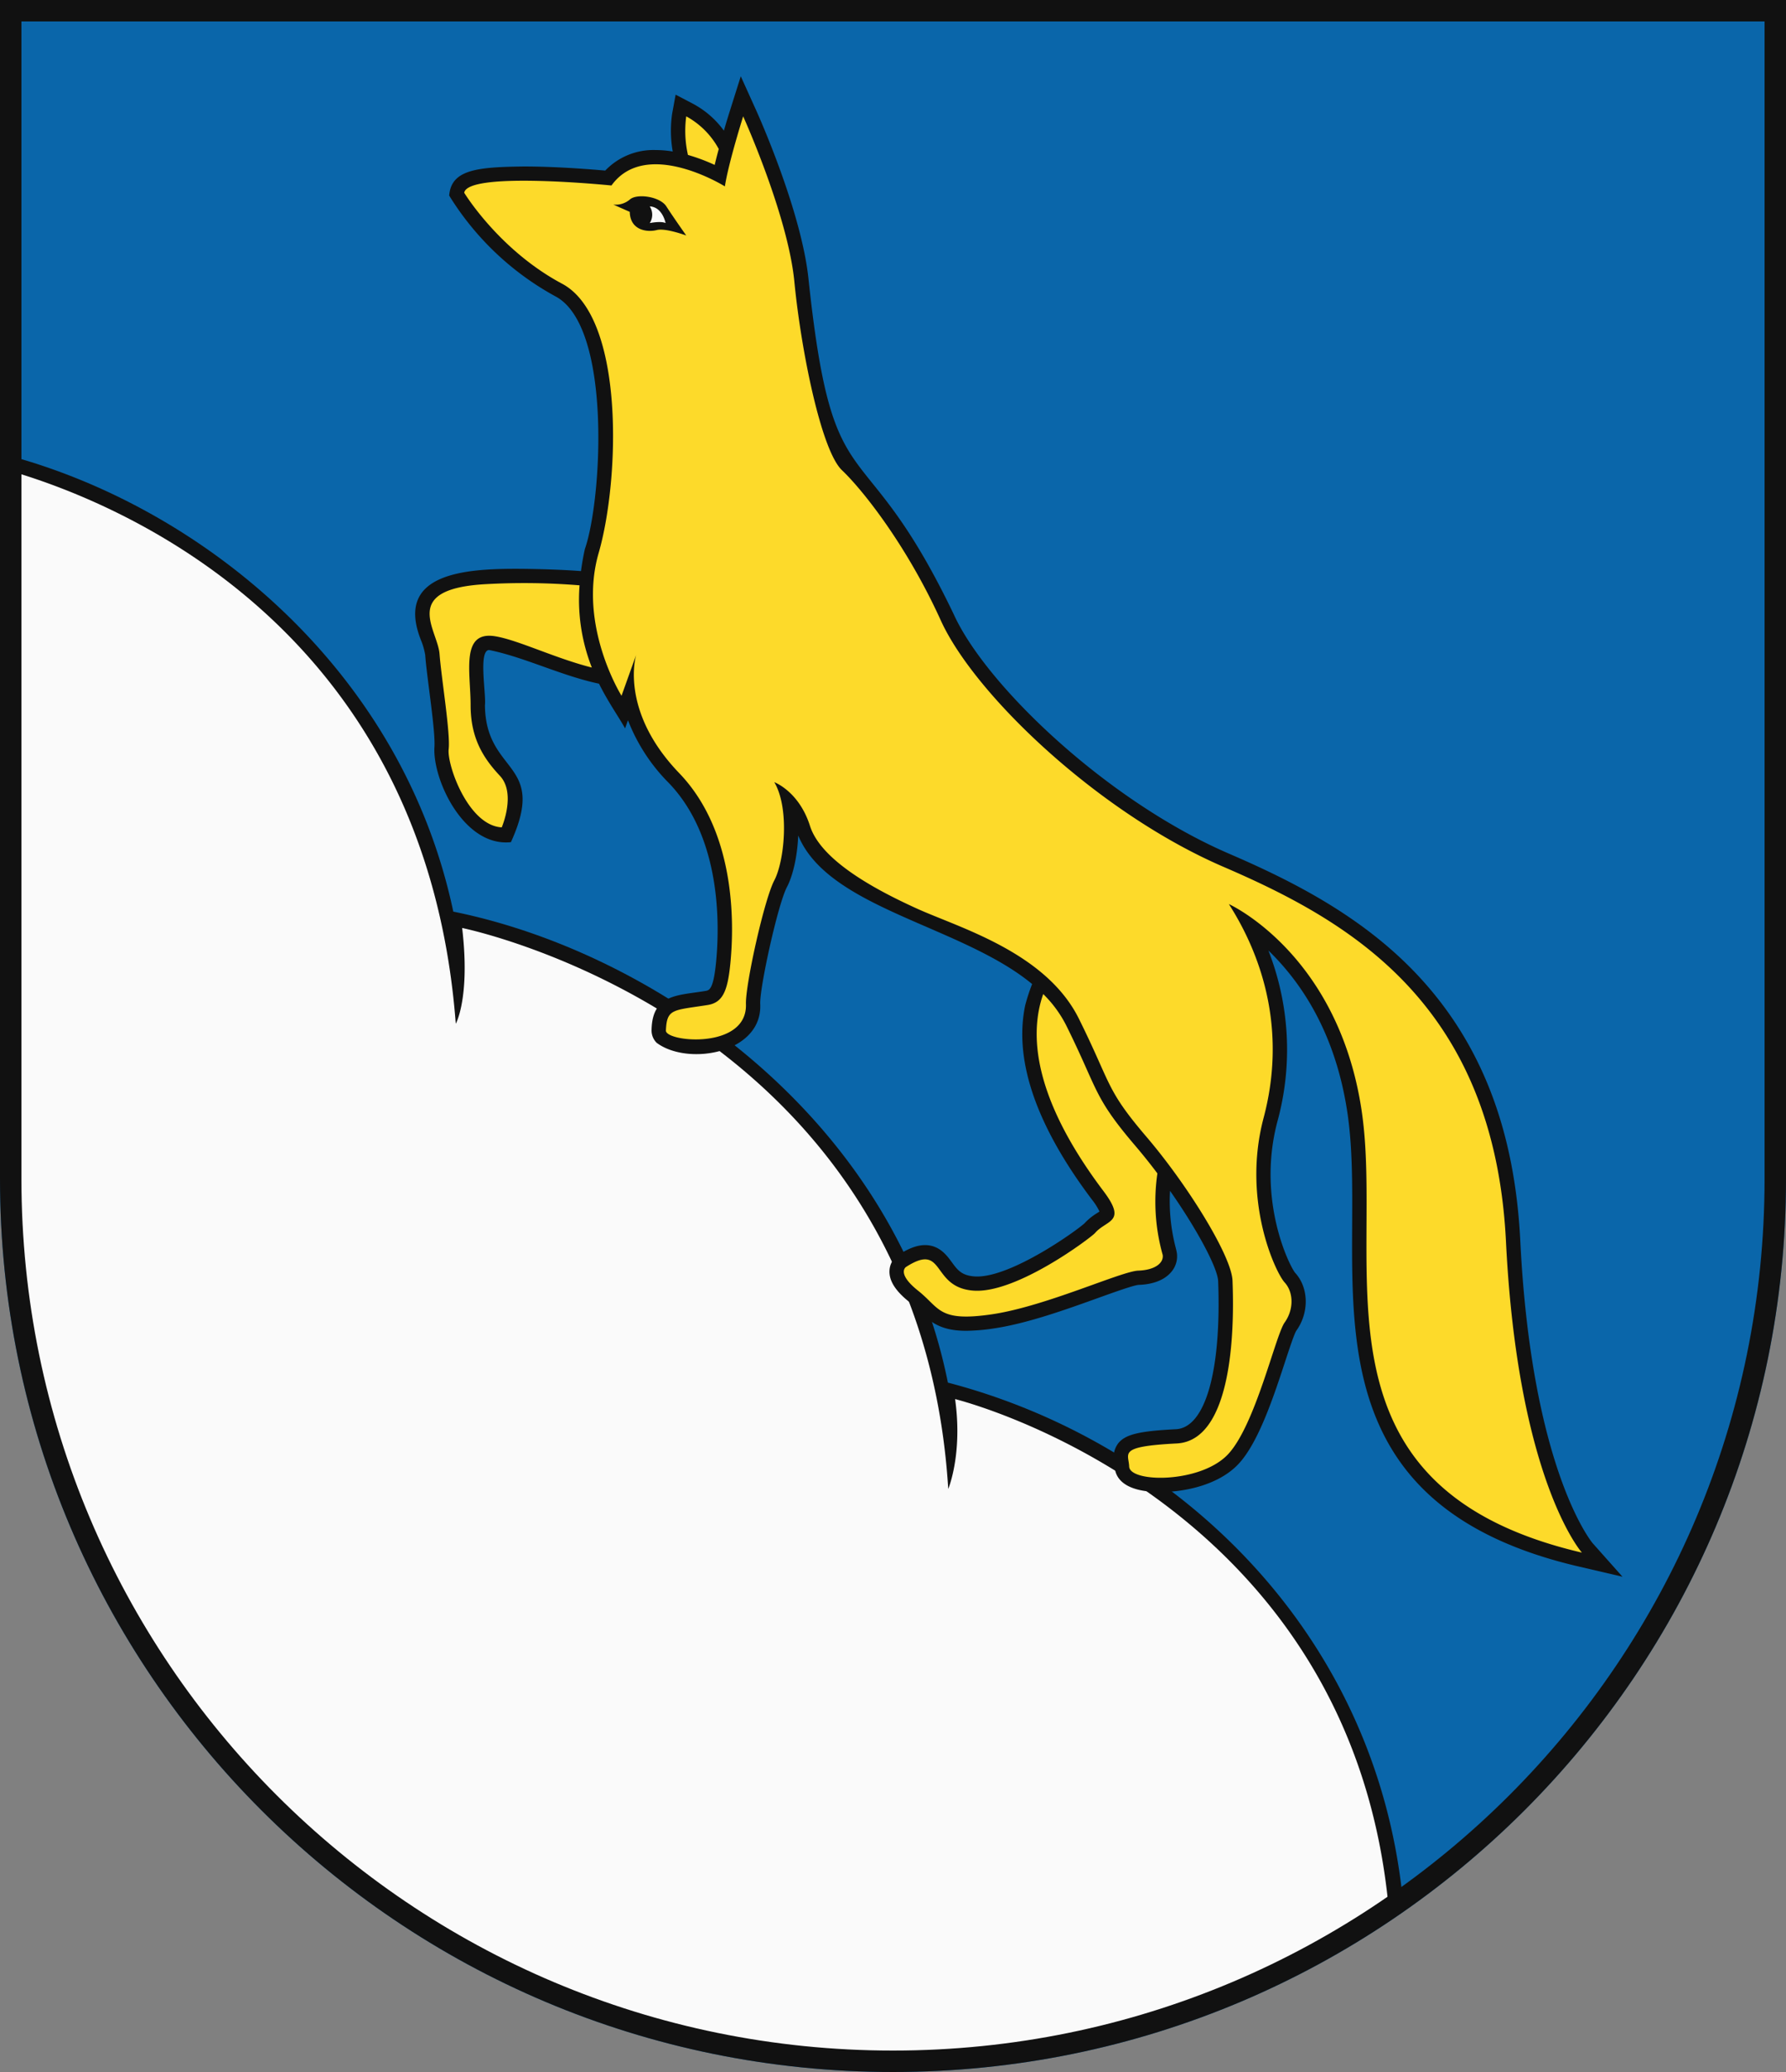 <svg xmlns="http://www.w3.org/2000/svg" width="500" height="580"><rect width="100%" height="100%" fill="#808080" stroke="none"/><path d="M500 330V0H0v330c0 138.071 111.929 250 250 250s250-111.929 250-250Z" fill="#0a66aa"/><g fill="#fafafa"><path d="M265.367 387.025c-14.889-74.172-82.308-120.5-138.465-131.84C112.4 186.581 55.448 141.62 2 127.406V330c0 136.967 111.033 248 248 248a246.852 246.852 0 0 0 142.822-45.24c-7.241-76.766-64.673-129.352-127.455-145.735Z" fill="#111"/><path d="M267.383 391.638c2.17 15.447-1.915 25.149-1.915 25.149-8.168-131.234-136.085-157.021-136.085-157.021 2.3 19.532-1.787 26.808-1.787 26.808C119.077 174.133 31 139.852 2 131.57V330c0 136.967 111.033 248 248 248a246.843 246.843 0 0 0 138.89-42.515C378.874 419.01 267.383 391.638 267.383 391.638Z"/><path d="M445.86 431.965c-.15-.174-17.057-20.434-20.248-84.63-1.546-31.1-10.975-55.457-28.826-74.457-15.554-16.555-35.371-26.431-52.706-33.909-34.195-14.751-68.057-47.14-77.061-66.983-25.838-53.942-33.686-28.72-40.632-93.458-1.834-19.023-14.15-46.438-14.674-47.6l-4.327-9.572-3.159 10.013c-.067.213-.729 2.317-1.571 5.205a25.559 25.559 0 0 0-8.672-7.539l-4.84-2.538-.979 5.352a33.613 33.613 0 0 0 .168 10.559 29.44 29.44 0 0 0-4.769-.408 18.655 18.655 0 0 0-14.127 5.75c-4.23-.377-13.944-1.148-22.824-1.148-12.95.164-20.317.844-20.856 8.154a79.89 79.89 0 0 0 29.7 28.18c15.942 8.342 13.073 57.053 8.282 70.749a70.777 70.777 0 0 0-1.088 6.178c-4.185-.313-9.359-.548-15.9-.631-15.958-.159-36.681.822-28.786 20.243a19.363 19.363 0 0 1 1.078 3.873c.416 6.119 2.933 21.287 2.576 25.9-.482 9.05 8.261 27.908 21.418 26.489 10.311-22.673-7.071-18.871-7.277-38.323.379-3.148-1.9-15.473 1.193-15.458 9.9 2 20.174 7.195 30.744 9.428 2.615 5.262 5.533 9.295 7.295 12.51l.814-2.276a50.939 50.939 0 0 0 11.425 17.549c14.85 15.438 14.21 40.161 13.245 50.074-.759 7.8-1.916 7.981-3.034 8.156-7.593 1.279-14.84.789-15.033 10.9a4.873 4.873 0 0 0 1.417 3.6c8.791 6.6 29.759 2.916 29-10.948-.152-4.57 4.945-27.828 7.482-32.645 1.7-3.225 2.927-8.683 3.156-14.433 8.479 20.508 45.609 25.157 65.484 41.586a53.272 53.272 0 0 0-1.947 6c-3.2 15.366 3.1 33.662 18.724 54.381a17.176 17.176 0 0 1 2.083 3.29c-.214.148-.462.309-.671.446a16.272 16.272 0 0 0-3.533 2.867c-2.405 2.2-20.167 14.886-30.061 14.886-.236 0-.467-.008-.687-.023-3.667-.257-4.818-1.832-6.41-4.011-1.385-1.894-3.477-4.758-7.477-4.759-2.18 0-4.57.883-7.52 2.778a5.554 5.554 0 0 0-2.431 4.365c-.141 2.825 1.663 5.688 5.516 8.753a35.329 35.329 0 0 1 2.835 2.579c2.762 2.711 5.617 5.515 13.094 5.515a54.615 54.615 0 0 0 7.819-.675c9.256-1.36 20.281-5.327 29.14-8.516 4.458-1.6 10.007-3.6 11.387-3.665 4.1-.146 7.256-1.406 9.119-3.645a6.7 6.7 0 0 0 1.53-5.362c-.063-.407-.173-.839-.34-1.5a51.646 51.646 0 0 1-1.564-15.821c7.718 11.015 13.34 21.641 13.476 25.285.936 25.142-3.592 41.023-11.818 41.445-10.359.531-14.131 1.449-16.146 3.93a6.6 6.6 0 0 0-1.1 5.646 8.578 8.578 0 0 1 .127 1.006c.079 2.1 1.48 7 12.775 7 6.987 0 16.386-2.051 21.815-7.81 5.64-5.983 9.926-19.042 13.055-28.577 1.148-3.5 2.575-7.847 3.175-8.777 3.625-5.045 3.5-12.012-.313-16.18-1.471-1.692-10.855-20.229-4.979-42.385a76.16 76.16 0 0 0-2.528-47.854 67.127 67.127 0 0 1 2.341 2.376c10.486 11.19 17.127 25.578 19.74 42.765 1.472 9.683 1.42 20.252 1.365 31.442-.185 37.952-.4 80.968 63.395 95.845l12.29 2.866Z" fill="#111"/><g fill="#fdda2a"><path d="M200.077 46.166c.35-1.465.741-2.98 1.139-4.459a22.742 22.742 0 0 0-9.1-9.139 30.639 30.639 0 0 0 .478 10.8 51.763 51.763 0 0 1 7.483 2.798ZM325.5 351.266a55.02 55.02 0 0 1-1.481-22.8 159.001 159.001 0 0 0-6.1-7.633c-8.553-10.017-10.172-13.643-13.719-21.587-1.394-3.123-3.13-7.009-5.768-12.332a33.41 33.41 0 0 0-6.378-8.656c-3.864 10.981-3.058 28.739 16.889 55.185 6.657 8.827.839 7.967-2.39 11.713-1.025 1.188-21.85 16.974-33.97 16.126s-7.853-13.75-18.949-6.62c0 0-2.731 1.763 3.415 6.653s5.633 8.794 20.655 6.587 36.189-12.052 40.969-12.222 7.167-2.208 6.827-4.414ZM131.75 197.407c0-9.267-2.9-20.979 7-19.282 6.479 1.111 16.687 6.147 26.939 8.734a51.888 51.888 0 0 1-3.438-23.013 192.1 192.1 0 0 0-26.4-.319c-23.9 1.358-13.315 12.731-12.8 19.521s3.073 22.237 2.561 26.65 5.462 21.388 14.851 21.9c0 0 4.1-9.506-.512-14.428s-8.201-10.497-8.201-19.763Z"/><path d="M421.605 347.531c-3.329-66.964-44.3-89.88-79.121-104.9s-69.647-48.123-79.121-69-21.765-36.41-27.654-42.012-11.523-34.119-13.315-52.71-14.339-46.341-14.339-46.341-4.1 12.986-5.121 19.606c0 0-22.021-13.749-31.751-.255 0 0-40.2-4.074-41.225 2.037 0 0 9.73 16.041 27.4 25.462s16.131 55 10.242 75.367 6.4 39.975 6.4 39.975l4.1-11.458s-4.865 15.532 12.035 33.1 15.107 45.322 14.339 53.215-2.162 11.047-6.4 11.713c-9.73 1.527-11.386.974-11.65 7.129-.139 3.248 22.832 5.432 22.405-7.384-.179-5.368 5.121-29.281 7.938-34.628s4.352-20.115 0-27.5c0 0 6.913 2.546 9.986 12.222s18.18 17.823 29.958 23.17 36.1 12.222 45.322 30.809 7.426 19.606 18.948 33.1 23.813 33.355 24.069 40.23 1.607 44.694-15.619 45.577c-16.558.848-13.454 2.714-13.315 6.45.171 4.583 19.972 4.753 27.654-3.395s13.315-33.355 15.876-36.92 2.56-8.4 0-11.2-12.035-22.915-5.89-46.086.512-43.794-9.73-59.835c0 0 30.471 13.749 37.128 57.544s-16.9 105.666 61.71 124c-.006-.002-17.93-20.113-21.259-87.082ZM183.857 64.4c-2.432.636-7.425.254-7.553-5.093l-4.604-2.041a6.116 6.116 0 0 0 4.609-1.4c1.92-1.782 8.45-.891 10.242 1.91s5.566 8.147 5.566 8.147-5.827-2.164-8.26-1.523Z"/></g><path d="M181.9 57.776a4.287 4.287 0 0 1 0 4.668s3.107-.637 4.43 0c.003 0-.83-4.499-4.43-4.668Z"/></g><path d="M497 330V3H3v327c0 136.414 110.586 247 247 247s247-110.586 247-247Z" fill="none" stroke="#111" stroke-width="6"/></svg>